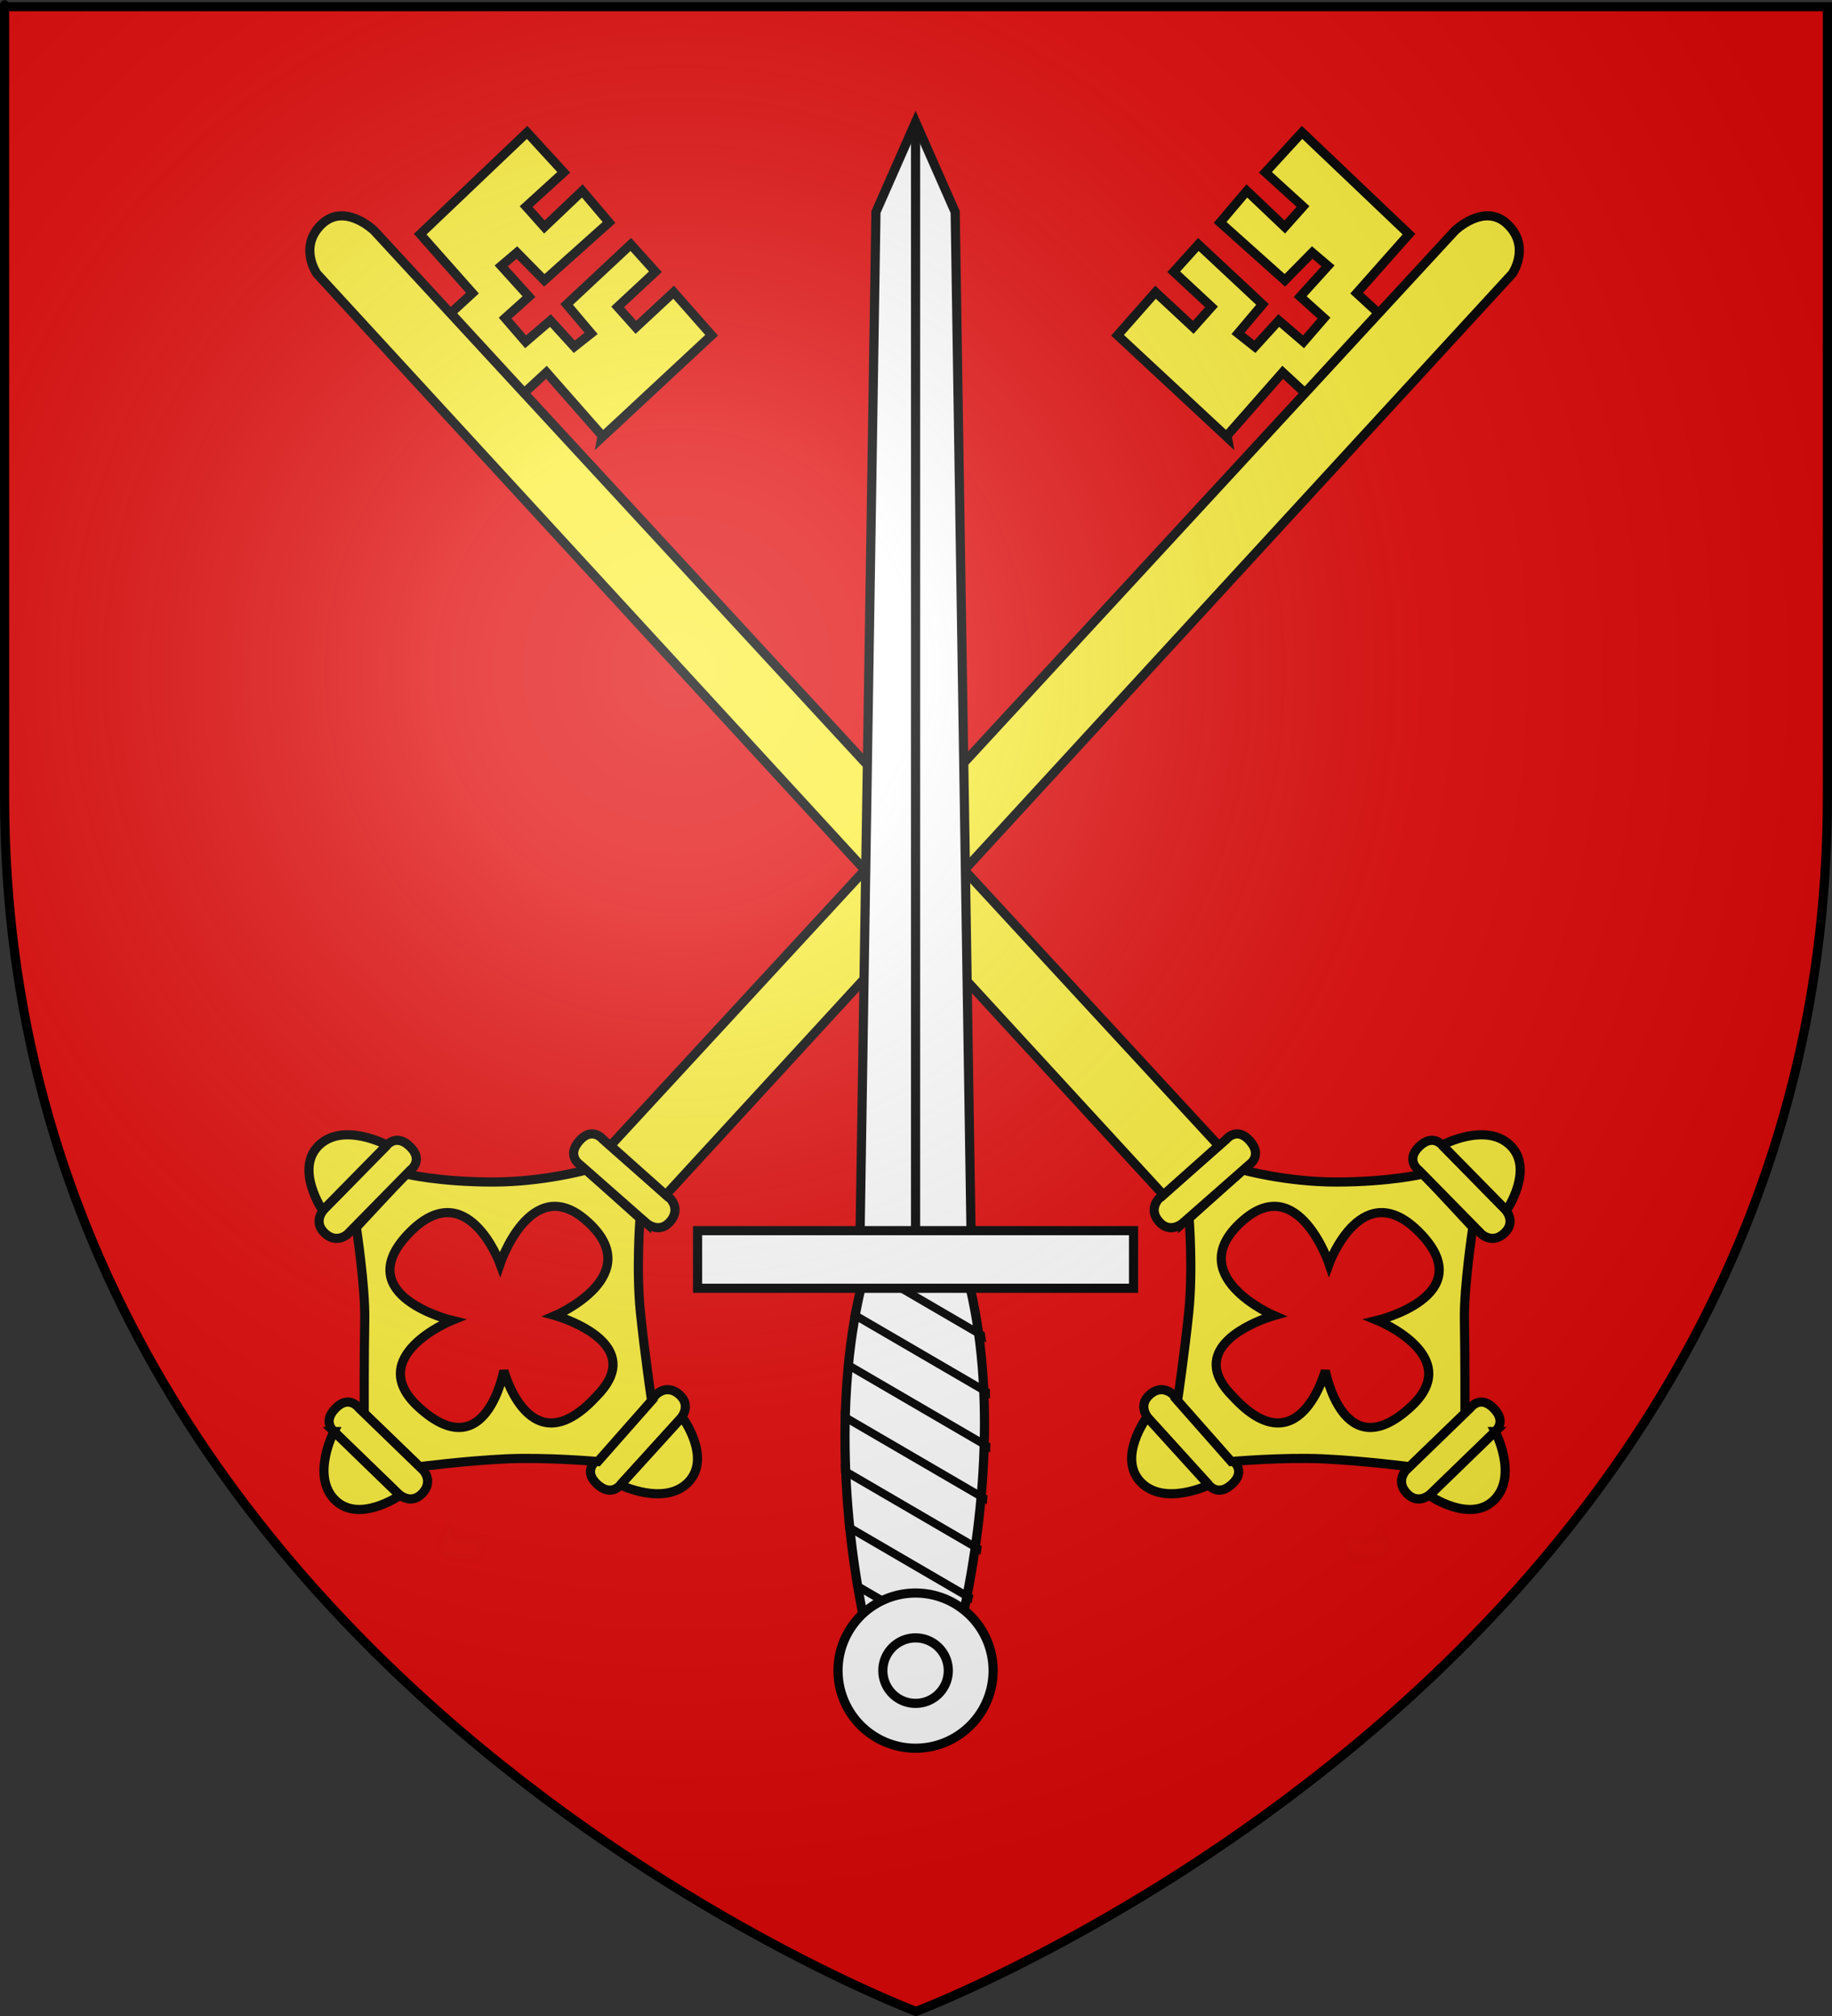 <?xml version="1.0" encoding="UTF-8" standalone="no"?>
<svg
   xmlns:osb="http://www.openswatchbook.org/uri/2009/osb"
   xmlns:dc="http://purl.org/dc/elements/1.1/"
   xmlns:cc="http://creativecommons.org/ns#"
   xmlns:rdf="http://www.w3.org/1999/02/22-rdf-syntax-ns#"
   xmlns:svg="http://www.w3.org/2000/svg"
   xmlns="http://www.w3.org/2000/svg"
   xmlns:xlink="http://www.w3.org/1999/xlink"
   xmlns:sodipodi="http://sodipodi.sourceforge.net/DTD/sodipodi-0.dtd"
   xmlns:inkscape="http://www.inkscape.org/namespaces/inkscape"
   version="1.0"
   width="600"
   height="660"
   id="svg2"
   inkscape:version="0.91 r13725"
   sodipodi:docname="Blason_fr_Saint-Marcel_71.svg">
  <rect width="100%" height="100%" fill="#333333" stroke="none"/>
  <sodipodi:namedview
     pagecolor="#ffffff"
     bordercolor="#666666"
     borderopacity="1"
     objecttolerance="10"
     gridtolerance="10"
     guidetolerance="10"
     inkscape:pageopacity="0"
     inkscape:pageshadow="2"
     inkscape:window-width="1280"
     inkscape:window-height="711"
     id="namedview74"
     showgrid="false"
     inkscape:zoom="0.77188289"
     inkscape:cx="300"
     inkscape:cy="329.61027"
     inkscape:window-x="0"
     inkscape:window-y="0"
     inkscape:window-maximized="1"
     inkscape:current-layer="layer6"
     showguides="true"
     inkscape:guide-bbox="true">
    <sodipodi:guide
       position="300,483.234"
       orientation="1,0"
       id="guide4259"
       inkscape:label=""
       inkscape:color="rgb(0,0,255)" />
  </sodipodi:namedview>
  <defs
     id="defs6">
    <linearGradient
       id="linearGradient2893">
      <stop
         style="stop-color:white;stop-opacity:0.314"
         offset="0"
         id="stop2895" />
      <stop
         style="stop-color:white;stop-opacity:0.251"
         offset="0.19"
         id="stop2897" />
      <stop
         style="stop-color:#6b6b6b;stop-opacity:0.125"
         offset="0.6"
         id="stop2901" />
      <stop
         style="stop-color:black;stop-opacity:0.125"
         offset="1"
         id="stop2899" />
    </linearGradient>
    <radialGradient
       cx="221.445"
       cy="226.331"
       r="300"
       fx="221.445"
       fy="226.331"
       id="radialGradient3163"
       xlink:href="#linearGradient2893"
       gradientUnits="userSpaceOnUse"
       gradientTransform="matrix(1.353,0,0,1.349,-77.629,-85.747)" />
    <style
       type="text/css"
       id="style33">
  .Rand2 { stroke: #202020; stroke-width:30; }
  .Rand4 { stroke: #202020; stroke-width:60; }
  .Rand6 { stroke: #202020; stroke-width:90; }
  .Schwarz { fill: #000000; }
  .Blau { fill: #0000ff; }
  .Gold { fill: #ffef00; }
  .Silber { fill: #ffffff; }
  </style>
    <g
       id="s">
      <g
         id="c">
        <path
           transform="matrix(0.951,0.309,-0.309,0.951,0,-1)"
           d="M 0,0 L 0,1 L 0.5,1 L 0,0 z "
           id="t" />
        <use
           height="540"
           width="810"
           y="0"
           x="0"
           id="use2144"
           transform="scale(-1,1)"
           xlink:href="#t" />
      </g>
      <g
         id="a">
        <use
           height="540"
           width="810"
           y="0"
           x="0"
           id="use2147"
           transform="matrix(0.309,0.951,-0.951,0.309,0,0)"
           xlink:href="#c" />
        <use
           height="540"
           width="810"
           y="0"
           x="0"
           id="use2149"
           transform="matrix(-0.809,0.588,-0.588,-0.809,0,0)"
           xlink:href="#c" />
      </g>
      <use
         height="540"
         width="810"
         y="0"
         x="0"
         id="use2151"
         transform="scale(-1,1)"
         xlink:href="#a" />
    </g>
    <g
       id="s-1">
      <g
         id="c-1">
        <path
           transform="matrix(0.951,0.309,-0.309,0.951,0,-1)"
           d="M 0,0 L 0,1 L 0.5,1 L 0,0 z "
           id="t-8" />
        <use
           height="540"
           width="810"
           y="0"
           x="0"
           id="use2144-5"
           transform="scale(-1,1)"
           xlink:href="#t-8" />
      </g>
      <g
         id="a-2">
        <use
           height="540"
           width="810"
           y="0"
           x="0"
           id="use2147-0"
           transform="matrix(0.309,0.951,-0.951,0.309,0,0)"
           xlink:href="#c-1" />
        <use
           height="540"
           width="810"
           y="0"
           x="0"
           id="use2149-1"
           transform="matrix(-0.809,0.588,-0.588,-0.809,0,0)"
           xlink:href="#c-1" />
      </g>
      <use
         height="540"
         width="810"
         y="0"
         x="0"
         id="use2151-1"
         transform="scale(-1,1)"
         xlink:href="#a-2" />
    </g>
    <g
       id="s-4">
      <g
         id="c-7">
        <path
           id="t-4"
           d="M 0,0 L 0,1 L 0.5,1 L 0,0 z "
           transform="matrix(0.951,0.309,-0.309,0.951,0,-1)" />
        <use
           xlink:href="#t-4"
           transform="scale(-1,1)"
           id="use2144-1"
           x="0"
           y="0"
           width="810"
           height="540" />
      </g>
      <g
         id="a-8">
        <use
           xlink:href="#c-7"
           transform="matrix(0.309,0.951,-0.951,0.309,0,0)"
           id="use2147-08"
           x="0"
           y="0"
           width="810"
           height="540" />
        <use
           xlink:href="#c-7"
           transform="matrix(-0.809,0.588,-0.588,-0.809,0,0)"
           id="use2149-8"
           x="0"
           y="0"
           width="810"
           height="540" />
      </g>
      <use
         xlink:href="#a-8"
         transform="scale(-1,1)"
         id="use2151-17"
         x="0"
         y="0"
         width="810"
         height="540" />
    </g>
    <g
       id="s-5">
      <g
         id="c-11">
        <path
           transform="matrix(0.951,0.309,-0.309,0.951,0,-1)"
           d="M 0,0 L 0,1 L 0.5,1 L 0,0 z"
           id="t-6" />
        <use
           height="540"
           width="810"
           y="0"
           x="0"
           id="use2144-19"
           transform="scale(-1,1)"
           xlink:href="#t-6" />
      </g>
      <g
         id="a-3">
        <use
           height="540"
           width="810"
           y="0"
           x="0"
           id="use2147-4"
           transform="matrix(0.309,0.951,-0.951,0.309,0,0)"
           xlink:href="#c-11" />
        <use
           height="540"
           width="810"
           y="0"
           x="0"
           id="use2149-7"
           transform="matrix(-0.809,0.588,-0.588,-0.809,0,0)"
           xlink:href="#c-11" />
      </g>
      <use
         height="540"
         width="810"
         y="0"
         x="0"
         id="use2151-9"
         transform="scale(-1,1)"
         xlink:href="#a-3" />
    </g>
    <g
       id="s-5-4">
      <g
         id="c-11-0">
        <path
           id="t-6-6"
           d="M 0,0 L 0,1 L 0.5,1 L 0,0 z"
           transform="matrix(0.951,0.309,-0.309,0.951,0,-1)" />
        <use
           xlink:href="#t-6-6"
           transform="scale(-1,1)"
           id="use2144-19-5"
           x="0"
           y="0"
           width="810"
           height="540" />
      </g>
      <g
         id="a-3-3">
        <use
           xlink:href="#c-11-0"
           transform="matrix(0.309,0.951,-0.951,0.309,0,0)"
           id="use2147-4-8"
           x="0"
           y="0"
           width="810"
           height="540" />
        <use
           xlink:href="#c-11-0"
           transform="matrix(-0.809,0.588,-0.588,-0.809,0,0)"
           id="use2149-7-5"
           x="0"
           y="0"
           width="810"
           height="540" />
      </g>
      <use
         xlink:href="#a-3-3"
         transform="scale(-1,1)"
         id="use2151-9-1"
         x="0"
         y="0"
         width="810"
         height="540" />
    </g>
    <g
       id="s-4-6">
      <g
         id="c-7-7">
        <path
           transform="matrix(0.951,0.309,-0.309,0.951,0,-1)"
           d="M 0,0 L 0,1 L 0.5,1 L 0,0 z "
           id="t-4-1" />
        <use
           height="540"
           width="810"
           y="0"
           x="0"
           id="use2144-1-8"
           transform="scale(-1,1)"
           xlink:href="#t-4-1" />
      </g>
      <g
         id="a-8-4">
        <use
           height="540"
           width="810"
           y="0"
           x="0"
           id="use2147-08-9"
           transform="matrix(0.309,0.951,-0.951,0.309,0,0)"
           xlink:href="#c-7-7" />
        <use
           height="540"
           width="810"
           y="0"
           x="0"
           id="use2149-8-7"
           transform="matrix(-0.809,0.588,-0.588,-0.809,0,0)"
           xlink:href="#c-7-7" />
      </g>
      <use
         height="540"
         width="810"
         y="0"
         x="0"
         id="use2151-17-3"
         transform="scale(-1,1)"
         xlink:href="#a-8-4" />
    </g>
    <g
       id="s-1-3">
      <g
         id="c-1-0">
        <path
           id="t-8-4"
           d="M 0,0 L 0,1 L 0.5,1 L 0,0 z "
           transform="matrix(0.951,0.309,-0.309,0.951,0,-1)" />
        <use
           xlink:href="#t-8-4"
           transform="scale(-1,1)"
           id="use2144-5-8"
           x="0"
           y="0"
           width="810"
           height="540" />
      </g>
      <g
         id="a-2-5">
        <use
           xlink:href="#c-1-0"
           transform="matrix(0.309,0.951,-0.951,0.309,0,0)"
           id="use2147-0-5"
           x="0"
           y="0"
           width="810"
           height="540" />
        <use
           xlink:href="#c-1-0"
           transform="matrix(-0.809,0.588,-0.588,-0.809,0,0)"
           id="use2149-1-5"
           x="0"
           y="0"
           width="810"
           height="540" />
      </g>
      <use
         xlink:href="#a-2-5"
         transform="scale(-1,1)"
         id="use2151-1-4"
         x="0"
         y="0"
         width="810"
         height="540" />
    </g>
    <g
       id="s-0">
      <g
         id="c-8">
        <path
           id="t-40"
           d="M 0,0 L 0,1 L 0.5,1 L 0,0 z "
           transform="matrix(0.951,0.309,-0.309,0.951,0,-1)" />
        <use
           xlink:href="#t-40"
           transform="scale(-1,1)"
           id="use2144-4"
           x="0"
           y="0"
           width="810"
           height="540" />
      </g>
      <g
         id="a-6">
        <use
           xlink:href="#c-8"
           transform="matrix(0.309,0.951,-0.951,0.309,0,0)"
           id="use2147-46"
           x="0"
           y="0"
           width="810"
           height="540" />
        <use
           xlink:href="#c-8"
           transform="matrix(-0.809,0.588,-0.588,-0.809,0,0)"
           id="use2149-4"
           x="0"
           y="0"
           width="810"
           height="540" />
      </g>
      <use
         xlink:href="#a-6"
         transform="scale(-1,1)"
         id="use2151-3"
         x="0"
         y="0"
         width="810"
         height="540" />
    </g>
    <style
       id="style33-5"
       type="text/css">
  .Rand2 { stroke: #202020; stroke-width:30; }
  .Rand4 { stroke: #202020; stroke-width:60; }
  .Rand6 { stroke: #202020; stroke-width:90; }
  .Schwarz { fill: #000000; }
  .Blau { fill: #0000ff; }
  .Gold { fill: #ffef00; }
  .Silber { fill: #ffffff; }
  </style>
    <linearGradient
       osb:paint="solid"
       id="linearGradient11310-6">
      <stop
         id="stop11312-15"
         offset="0"
         style="stop-color:#000000;stop-opacity:1;" />
    </linearGradient>
  </defs>
  <g
     inkscape:groupmode="layer"
     id="layer4"
     inkscape:label="Fond_Ecu"
     style="display:inline">
    <g
       style="display:inline"
       id="layer3">
      <path
         d="m 300,658.5 c 0,0 298.5,-112.32 298.5,-397.772 0,-285.452 0,-258.552 0,-258.552 l -597,0 0,258.552 C 1.5,546.18 300,658.5 300,658.5 Z"
         style="fill:#e20909;fill-opacity:1;fill-rule:evenodd;stroke:none;stroke-width:1px;stroke-linecap:butt;stroke-linejoin:miter;stroke-opacity:1"
         id="path2855"
         inkscape:connector-curvature="0" />
    </g>
  </g>
  <g
     inkscape:groupmode="layer"
     id="layer6"
     inkscape:label="Meubles"
     style="display:inline">
    <g
       id="g3612"
       transform="matrix(1.067,0,0,1.067,-10.721,-49.076)"
       style="fill:#fcef3c;fill-opacity:1">
      <g
         id="g3563"
         style="fill:#fcef3c;fill-opacity:1"
         transform="matrix(0,-1,-1,0,596.066,596.147)">
        <path
           inkscape:connector-curvature="0"
           id="path1952"
           style="display:inline;opacity:0.01;fill:#fcef3c;fill-opacity:1;stroke:#000000;stroke-width:2.811;stroke-miterlimit:4;stroke-dasharray:none;stroke-opacity:1"
           d="m 77.995,437.539 c -0.136,0.747 -0.165,1.527 -0.225,2.289 -0.187,1.089 -0.179,2.19 -0.194,3.29 0.125,0.994 0.363,1.969 0.565,2.949 -0.029,0.97 0.627,0.994 1.117,1.506 0.716,0.237 1.467,0.334 2.206,0.474 l -5.315,2.569 c -0.777,-0.169 -1.583,-0.257 -2.302,-0.625 -0.589,-0.647 -1.246,-0.971 -1.257,-2.01 -0.2,-1.018 -0.432,-2.029 -0.573,-3.057 0.007,-1.124 -0.02,-2.25 0.185,-3.363 0.029,-0.759 0.1,-1.517 4.21e-4,-2.274 l 5.793,-1.748 z" />
        <g
           id="g7438"
           style="fill:#fcef3c;fill-opacity:1;stroke:#000000;stroke-width:4.96;stroke-miterlimit:4;stroke-dasharray:none;stroke-opacity:1"
           transform="matrix(0.558,0.1,-0.1,0.558,108.354,-16.531)">
          <path
             inkscape:connector-curvature="0"
             id="path1964"
             style="fill:#fcef3c;fill-opacity:1;fill-rule:evenodd;stroke:#000000;stroke-width:4.96;stroke-linecap:butt;stroke-linejoin:miter;stroke-miterlimit:4;stroke-dasharray:none;stroke-opacity:1"
             d="m 133.94,681.405 -29.361,38.129 c 0,0 -6.248,6.091 2.226,12.615 8.473,6.525 12.69,-1.649 12.69,-1.649 l 29.612,-38.455 c 0,0 4.693,-6.769 -2.476,-12.29 -7.17,-5.521 -12.69,1.649 -12.69,1.649 z" />
          <path
             inkscape:connector-curvature="0"
             id="path1966"
             style="fill:#fcef3c;fill-opacity:1;fill-rule:evenodd;stroke:#000000;stroke-width:4.96;stroke-linecap:butt;stroke-linejoin:miter;stroke-miterlimit:4;stroke-dasharray:none;stroke-opacity:1"
             d="m 104.221,719.871 c 0,0 -15.631,-21.543 -5.051,-36.365 10.816,-15.152 35.355,-3.03 35.355,-3.03 l -30.305,39.396 z" />
        </g>
        <path
           style="fill:#fcef3c;fill-opacity:1;fill-rule:evenodd;stroke:#000000;stroke-width:2.811;stroke-linecap:butt;stroke-linejoin:miter;stroke-miterlimit:4;stroke-dasharray:none;stroke-opacity:1"
           d="M 120.4,386.014 101.717,402.5 c 0,0 1.387,15.823 0.826,28.129 -0.561,12.306 -2.406,26.59 -2.406,26.59 l 16.375,17.01 c 0,0 18.19,0.036 28.564,-0.164 10.375,-0.2 28.486,2.576 28.486,2.576 l 16.393,-15.244 c 0,0 -2.488,-10.195 -2.477,-26.814 0.011,-15.182 3.697,-28.537 3.697,-28.537 l -14.814,-16.486 c 0,0 -15.668,1.232 -28.801,-0.109 -12.458,-1.272 -27.16,-3.436 -27.16,-3.436 z m 10.961,11.852 c 10.13,-0.149 15.141,17.744 15.141,17.744 0,0 12.466,-29.08 29.406,-9.264 14.347,16.783 -13.51,26.174 -13.51,26.174 0,0 28.142,10.27 9.051,28.297 -18.927,17.872 -26.422,-13.482 -26.422,-13.482 0,0 -11.037,27.146 -26.582,10.215 -18.983,-20.676 11.172,-26.182 11.172,-26.182 0,0 -30.019,-8.01 -7.973,-28.346 3.642,-3.659 6.88,-5.115 9.717,-5.156 z"
           id="path2870"
           inkscape:connector-curvature="0" />
        <g
           id="g7442"
           style="display:inline;fill:#fcef3c;fill-opacity:1;stroke:#000000;stroke-width:4.96;stroke-miterlimit:4;stroke-dasharray:none;stroke-opacity:1"
           transform="matrix(0.558,0.1,-0.1,0.558,89.791,53.635)">
          <g
             id="g7454"
             style="fill:#fcef3c;fill-opacity:1;stroke:#000000;stroke-width:4.96;stroke-miterlimit:4;stroke-dasharray:none;stroke-opacity:1"
             transform="matrix(-0.032,-0.999,0.999,-0.032,-545.384,867.003)">
            <path
               inkscape:connector-curvature="0"
               id="path7444"
               style="fill:#fcef3c;fill-opacity:1;fill-rule:evenodd;stroke:#000000;stroke-width:4.96;stroke-linecap:butt;stroke-linejoin:miter;stroke-miterlimit:4;stroke-dasharray:none;stroke-opacity:1"
               d="m 133.94,681.405 -29.361,38.129 c 0,0 -6.248,6.091 2.226,12.615 8.473,6.525 12.69,-1.649 12.69,-1.649 l 29.612,-38.455 c 0,0 4.693,-6.769 -2.476,-12.29 -7.17,-5.521 -12.69,1.649 -12.69,1.649 z" />
            <path
               inkscape:connector-curvature="0"
               id="path7446"
               style="fill:#fcef3c;fill-opacity:1;fill-rule:evenodd;stroke:#000000;stroke-width:4.96;stroke-linecap:butt;stroke-linejoin:miter;stroke-miterlimit:4;stroke-dasharray:none;stroke-opacity:1"
               d="m 104.221,719.871 c 0,0 -15.631,-21.543 -5.051,-36.365 10.816,-15.152 35.355,-3.03 35.355,-3.03 l -30.305,39.396 z" />
          </g>
        </g>
        <g
           id="g7448"
           style="display:inline;fill:#fcef3c;fill-opacity:1;stroke:#000000;stroke-width:4.96;stroke-miterlimit:4;stroke-dasharray:none;stroke-opacity:1"
           transform="matrix(-0.561,-0.078,0.078,-0.561,201.137,879.219)">
          <path
             inkscape:connector-curvature="0"
             id="path7450"
             style="fill:#fcef3c;fill-opacity:1;fill-rule:evenodd;stroke:#000000;stroke-width:4.96;stroke-linecap:butt;stroke-linejoin:miter;stroke-miterlimit:4;stroke-dasharray:none;stroke-opacity:1"
             d="m 133.94,681.405 -29.361,38.129 c 0,0 -6.248,6.091 2.226,12.615 8.473,6.525 12.69,-1.649 12.69,-1.649 l 29.612,-38.455 c 0,0 4.693,-6.769 -2.476,-12.29 -7.17,-5.521 -12.69,1.649 -12.69,1.649 z" />
          <path
             inkscape:connector-curvature="0"
             id="path7452"
             style="fill:#fcef3c;fill-opacity:1;fill-rule:evenodd;stroke:#000000;stroke-width:4.96;stroke-linecap:butt;stroke-linejoin:miter;stroke-miterlimit:4;stroke-dasharray:none;stroke-opacity:1"
             d="m 104.221,719.871 c 0,0 -15.631,-21.543 -5.051,-36.365 10.816,-15.152 35.355,-3.03 35.355,-3.03 l -30.305,39.396 z" />
        </g>
        <path
           inkscape:connector-curvature="0"
           id="path7472"
           style="display:inline;fill:#fcef3c;fill-opacity:1;fill-rule:evenodd;stroke:#000000;stroke-width:2.811;stroke-linecap:butt;stroke-linejoin:miter;stroke-miterlimit:4;stroke-dasharray:none;stroke-opacity:1"
           d="m 174.839,387.583 18.006,20.48 c 0,0 2.707,4.138 7.258,0.136 4.551,-4.001 0.465,-7.237 0.465,-7.237 l -18.159,-20.655 c 0,0 -3.253,-3.347 -7.104,0.039 -3.851,3.386 -0.465,7.237 -0.465,7.237 z" />
        <path
           inkscape:connector-curvature="0"
           id="path7552"
           style="display:inline;fill:#fcef3c;fill-opacity:1;fill-rule:evenodd;stroke:#000000;stroke-width:2.811;stroke-linecap:butt;stroke-linejoin:miter;stroke-miterlimit:4;stroke-dasharray:none;stroke-opacity:1"
           d="m 466.178,121.823 c 0,0 8.189,-5.69 15.1,1.403 6.911,7.093 -1.89,16.182 -1.89,16.182 L 198.642,398.632 183.53,381.668 466.178,121.823 Z" />
        <path
           inkscape:connector-curvature="0"
           id="path7554"
           style="display:inline;fill:#fcef3c;fill-opacity:1;fill-rule:evenodd;stroke:#000000;stroke-width:2.811;stroke-linecap:butt;stroke-linejoin:miter;stroke-miterlimit:4;stroke-dasharray:none;stroke-opacity:1"
           d="m 429.611,185.482 6.306,6.812 -19.423,17.086 -0.567,-0.102 31.36,33.719 13.211,-11.658 -10.78,-11.591 6.271,-5.597 10.78,11.591 8.379,-7.557 -18.388,-19.686 -8.905,7.512 -4.09,-5.173 8.045,-7.325 -6.526,-7.608 7.274,-6.294 6.577,7.325 9.432,-8.537 4.101,4.832 -8.532,8.407 17.771,19.868 9.665,-8.203 -11.063,-11.642 6.271,-5.597 10.497,11.54 12.259,-11.245 -31.23,-32.818 -18.094,16.043 -6.112,-6.657 -24.489,22.554 z" />
      </g>
      <use
         x="0"
         y="0"
         xlink:href="#g3563"
         id="use4257"
         transform="matrix(-1,0,0,1,581.548,0)"
         width="100%"
         height="100%" />
    </g>
    <g
       id="g4292"
       transform="matrix(1.278,0,0,1.278,-83.541,-182.246)">
      <path
         inkscape:connector-curvature="0"
         d="m 310.649,562.947 c -7.05,28.723 -15.974,28.723 -22.679,0 -6.705,-28.723 -8.776,-64.079 -1.38,-92.803 7.395,-28.723 19.425,-28.723 26.82,0 7.395,28.723 4.289,64.079 -2.761,92.803 z"
         style="fill:#ffffff;fill-opacity:1;fill-rule:nonzero;stroke:#000000;stroke-width:2.347;stroke-miterlimit:4;stroke-dasharray:none;stroke-opacity:1"
         id="rect4549" />
      <path
         id="rect2770"
         style="fill:#ffffff;fill-opacity:1;fill-rule:nonzero;stroke:#000000;stroke-width:2.347;stroke-miterlimit:4;stroke-dasharray:none;stroke-opacity:1"
         d="m 314.293,463.287 -28.587,0 4.141,-266.377 10.152,-23.027 10.152,23.027 4.141,266.377 z"
         inkscape:connector-curvature="0" />
      <path
         inkscape:connector-curvature="0"
         d="m 307.69,577.09 c 0.269,-0.651 0.532,-1.294 0.777,-1.942 l -21.634,-12.599 c 0.216,0.923 0.442,1.841 0.669,2.761 l 20.189,11.779 z m 3.796,-11.607 c 0.182,-0.689 0.363,-1.381 0.539,-2.071 l -28.299,-16.504 c 0.147,0.894 0.296,1.783 0.453,2.675 l 27.307,15.9 z m 2.869,-12.124 c 0.15,-0.712 0.31,-1.423 0.453,-2.136 l -33.045,-19.244 c 0.083,0.85 0.167,1.696 0.259,2.546 l 32.333,18.834 z m 2.286,-12.491 c 0.112,-0.726 0.218,-1.452 0.324,-2.179 l -36.129,-21.056 c 0.025,0.812 0.052,1.626 0.086,2.438 l 35.719,20.797 z m 1.596,-12.879 c 0.072,-0.749 0.152,-1.494 0.216,-2.244 l -37.574,-21.897 c -0.029,0.785 -0.045,1.566 -0.065,2.352 l 37.423,21.789 z m 0.884,-13.289 c 0.026,-0.782 0.047,-1.57 0.065,-2.352 L 281.828,490.58 c -0.08,0.752 -0.145,1.512 -0.216,2.265 l 37.51,21.854 z m 0,-13.807 c -0.028,-0.813 -0.049,-1.625 -0.086,-2.438 l -35.374,-20.603 c -0.055,0.25 -0.117,0.507 -0.173,0.755 -0.081,0.469 -0.16,0.933 -0.237,1.402 l 35.87,20.883 z m -1.014,-14.389 c -0.129,-0.865 -0.256,-1.738 -0.388,-2.61 l -31.19,-18.186 c -0.196,0.689 -0.381,1.377 -0.561,2.071 l 32.139,18.726 z"
         style="fill:#000000;fill-opacity:1;fill-rule:nonzero;stroke:none;stroke-width:3;stroke-miterlimit:4;stroke-dasharray:none;stroke-opacity:1"
         id="path16111" />
      <rect
         transform="scale(-1,-1)"
         width="111.726"
         height="14.758"
         x="-355.863"
         y="-472.612"
         style="fill:#ffffff;fill-opacity:1;fill-rule:nonzero;stroke:#000000;stroke-width:2.347;stroke-miterlimit:4;stroke-dasharray:none;stroke-opacity:1"
         id="rect1882" />
      <path
         id="path5443"
         style="fill:#ffffff;fill-opacity:1;fill-rule:nonzero;stroke:#000000;stroke-width:2.347;stroke-miterlimit:4;stroke-dasharray:none;stroke-opacity:1"
         d="m 280.129,570.562 a 19.871,19.875 0 1 1 39.742,0 19.871,19.875 0 0 1 -39.742,0 z"
         inkscape:connector-curvature="0" />
      <path
         id="path5441"
         style="fill:#ffffff;fill-opacity:1;fill-rule:nonzero;stroke:#000000;stroke-width:2.347;stroke-miterlimit:4;stroke-dasharray:none;stroke-opacity:1"
         d="m 291.613,570.562 a 8.387,8.388 0 1 1 16.774,0 8.387,8.388 0 0 1 -16.774,0 z"
         inkscape:connector-curvature="0" />
      <path
         sodipodi:nodetypes="cc"
         inkscape:connector-curvature="0"
         id="path5068"
         d="m 300,174.934 0,282.131"
         style="fill:none;fill-rule:evenodd;stroke:#000000;stroke-width:2.347;stroke-linecap:butt;stroke-linejoin:miter;stroke-miterlimit:4;stroke-dasharray:none;stroke-opacity:1" />
    </g>
  </g>
  <g
     inkscape:groupmode="layer"
     id="layer7"
     inkscape:label="Reflet"
     style="display:inline"
     sodipodi:insensitive="true">
    <g
       style="display:inline"
       id="layer2">
      <path
         d="m 300,658.5 c 0,0 298.5,-112.32 298.5,-397.772 0,-285.452 0,-258.552 0,-258.552 l -597,0 0,258.552 C 1.5,546.18 300,658.5 300,658.5 Z"
         style="opacity:1;fill:url(#radialGradient3163);fill-opacity:1;fill-rule:evenodd;stroke:none;stroke-width:1px;stroke-linecap:butt;stroke-linejoin:miter;stroke-opacity:1"
         id="path2875"
         inkscape:connector-curvature="0" />
    </g>
  </g>
  <g
     inkscape:groupmode="layer"
     id="layer8"
     inkscape:label="Contour_Ecu"
     style="display:inline"
     sodipodi:insensitive="true">
    <g
       style="display:inline"
       id="layer1">
      <path
         d="m 300,658.5 c 0,0 -298.5,-112.32 -298.5,-397.772 0,-285.452 0,-258.552 0,-258.552 l 597,0 0,258.552 c 0,285.452 -298.5,397.772 -298.5,397.772 z"
         style="opacity:1;fill:none;fill-opacity:1;fill-rule:evenodd;stroke:#000000;stroke-width:3;stroke-linecap:butt;stroke-linejoin:miter;stroke-miterlimit:4;stroke-dasharray:none;stroke-opacity:1"
         id="path1411"
         inkscape:connector-curvature="0" />
    </g>
  </g>
</svg>
